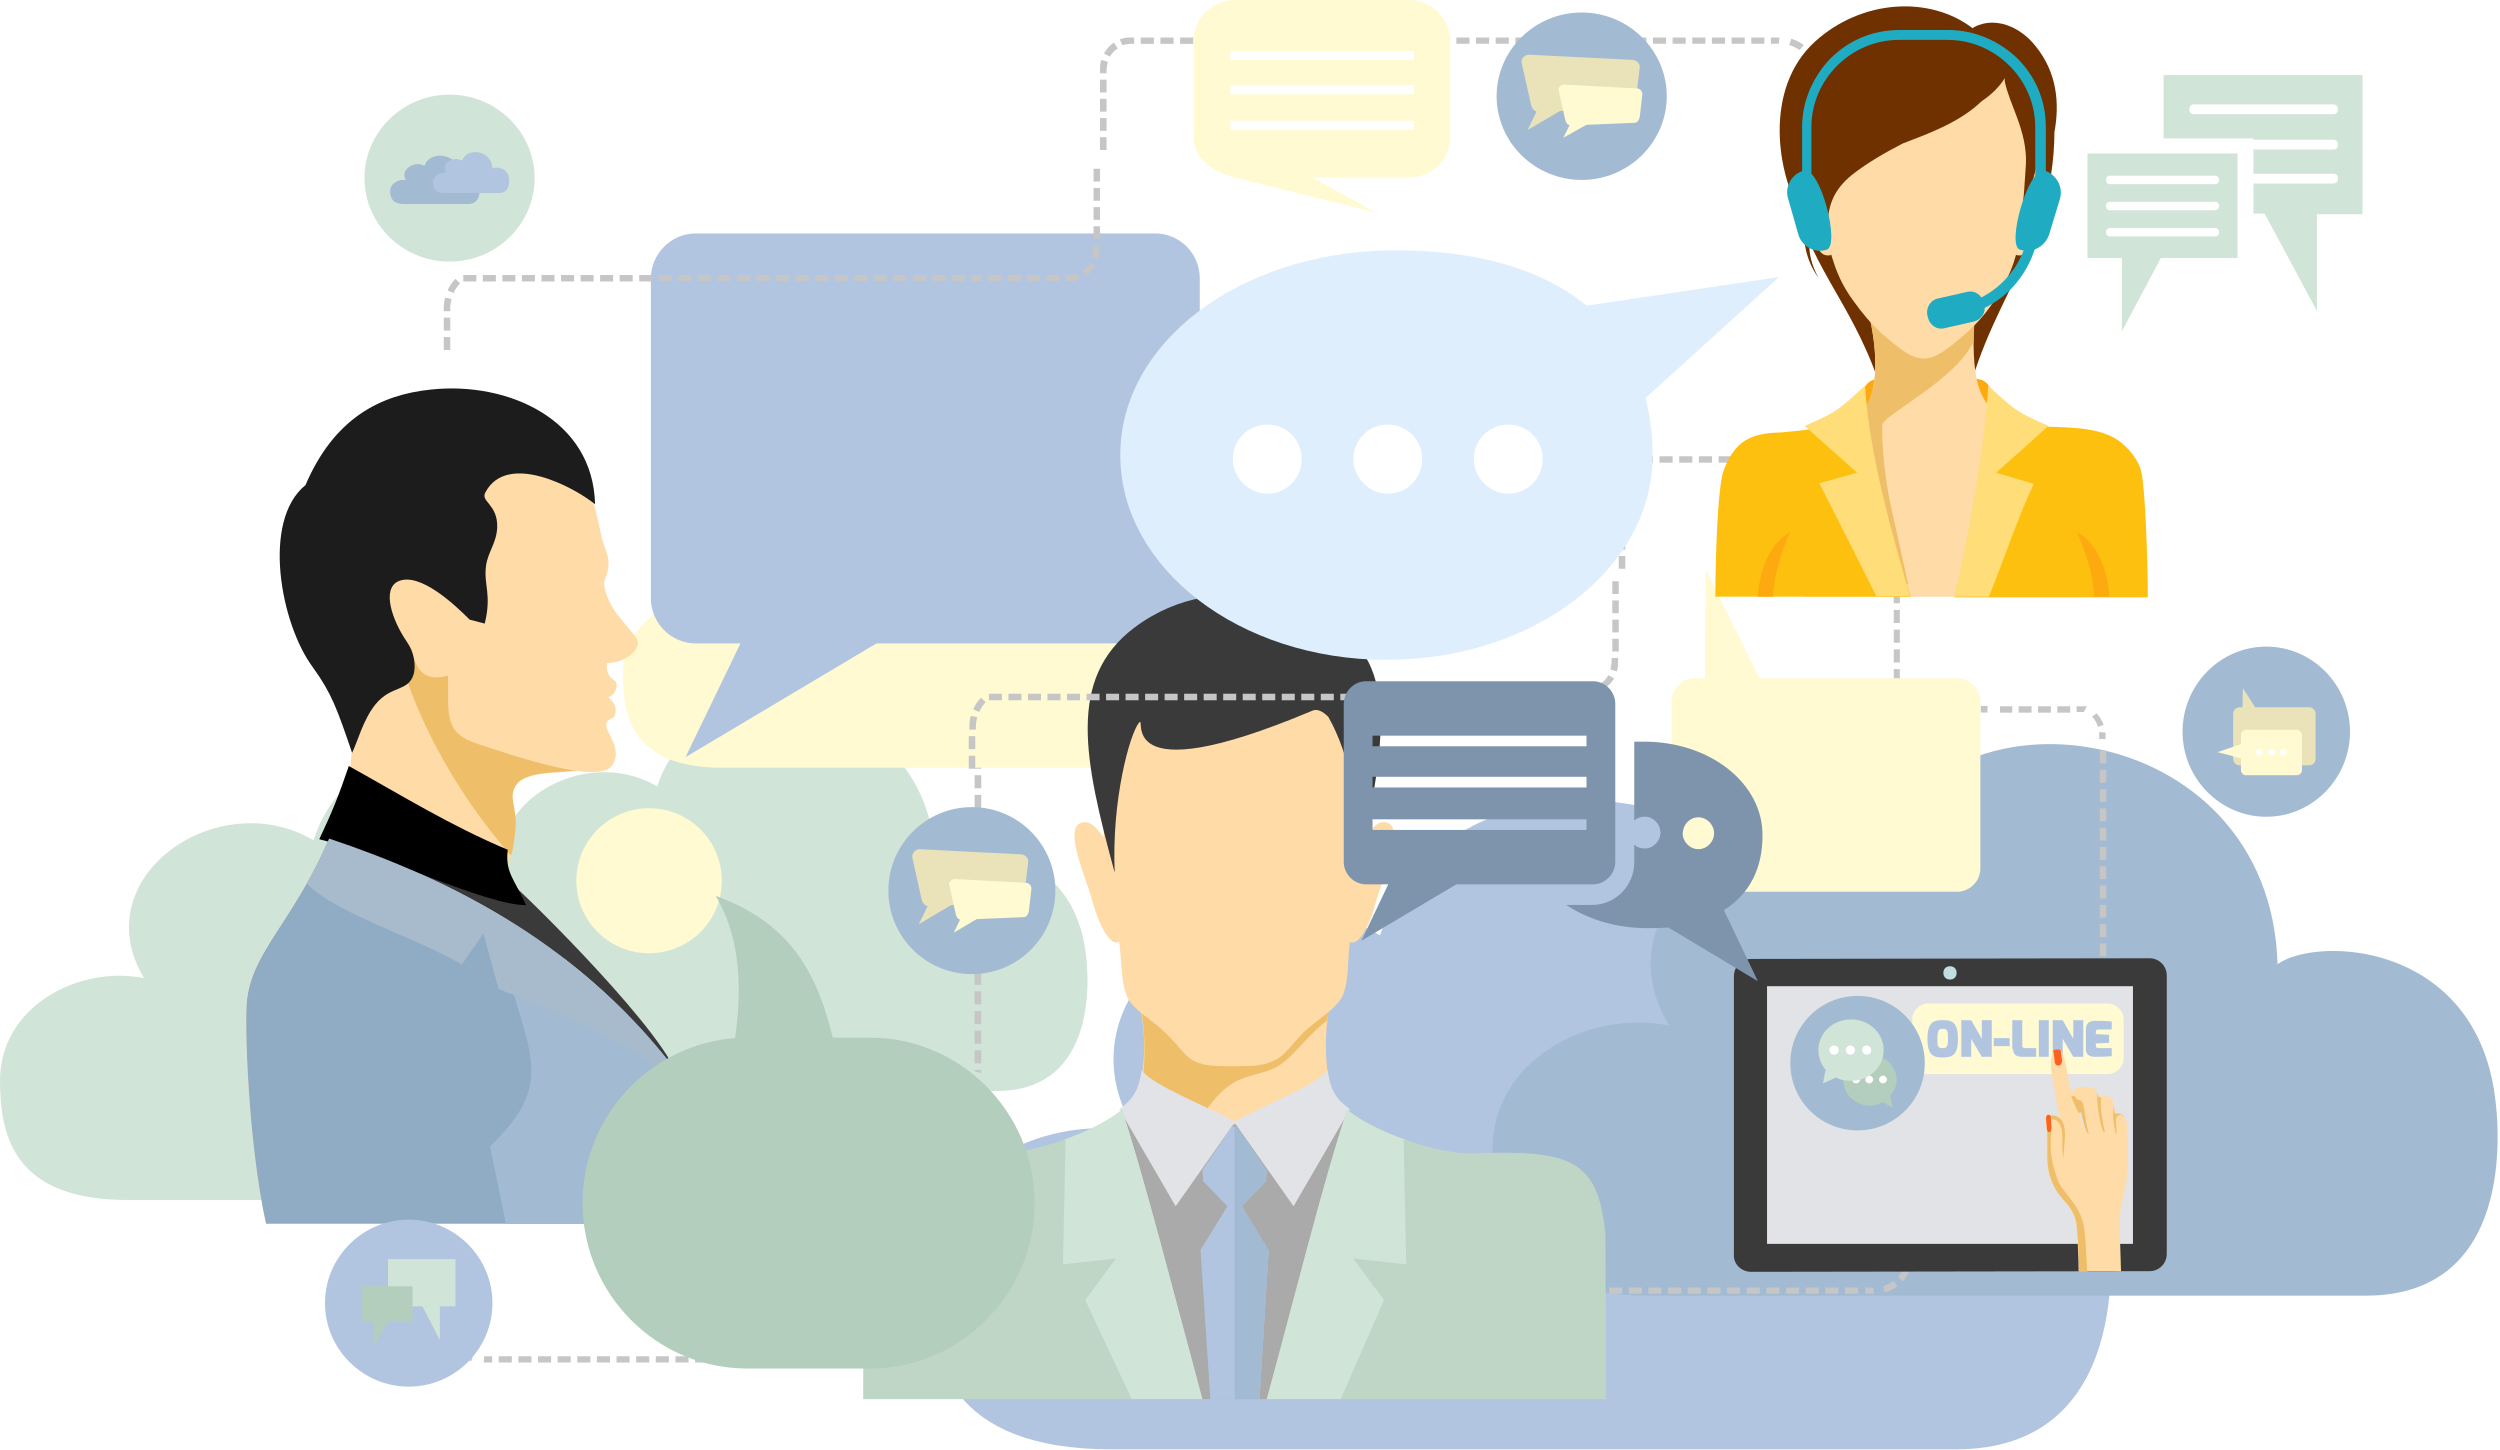 <?xml version="1.0" encoding="UTF-8"?>
<svg width="400px" height="232px" viewBox="0 0 400 232" version="1.1" xmlns="http://www.w3.org/2000/svg" xmlns:xlink="http://www.w3.org/1999/xlink">
    <!-- Generator: sketchtool 51 (57462) - http://www.bohemiancoding.com/sketch -->
    <title>40B78C55-B69D-4E1A-A36F-93161673C015</title>
    <desc>Created with sketchtool.</desc>
    <defs></defs>
    <g id="Page-1" stroke="none" stroke-width="1" fill="none" fill-rule="evenodd">
        <g id="HOME-VOZ-TOTAL-ALGAR-TELECOM_1024" transform="translate(-603, -675)">
            <rect fill="#FFFFFF" x="0" y="0" width="1024" height="4133"></rect>
            <g id="Primeiro-Conteudo" transform="translate(0, 651)">
                <g id="Ilustator-3" transform="translate(603, 24)">
                    <g id="Group" transform="translate(148, 119)">
                        <path d="M72.802,30.656 C83.638,-4.081 146.866,3.453 148.339,50.536 C155.809,45.305 184.425,46.456 189.054,73.973 C190.421,82.03 192.63,112.895 164.962,112.895 L29.878,112.895 C4.103,112.895 0.421,98.77 0.421,85.482 C0.421,68.637 18.411,59.116 33.666,62.045 C19.673,39.236 50.604,17.787 72.802,30.656 Z" id="Shape" fill="#B1C5E0"></path>
                        <path d="M152.232,18.415 C161.49,-11.091 215.25,-4.708 216.407,35.26 C222.824,30.761 247.127,31.807 251.019,55.244 C252.177,62.15 254.07,88.307 230.504,88.307 L115.831,88.307 C93.948,88.307 90.792,76.275 90.792,64.975 C90.792,50.641 106.047,42.48 119.092,45.095 C107.204,25.739 133.4,7.533 152.232,18.415 Z" id="Shape" fill="#A3BAD3"></path>
                    </g>
                    <path d="M50.176,134.441 C54.261,121.206 69.135,116.795 82.02,120.786 C78.353,123.307 75.42,126.878 73.849,131.29 C73.116,133.39 72.697,135.491 72.697,137.592 C63.165,139.902 55.204,147.675 55.204,158.494 C55.204,174.144 64.003,182.232 80.03,182.232 L129.262,182.232 C127.063,187.589 122.663,192 113.969,192 L20.426,192 C2.514,192 0,182.127 0,172.884 C0,161.12 12.465,154.397 23.045,156.498 C13.408,140.428 34.777,125.408 50.176,134.441 Z M105.17,125.828 C92.181,118.265 73.954,130.869 82.125,144.419 C73.116,142.633 62.536,148.305 62.536,158.284 C62.536,166.161 64.736,174.564 79.925,174.564 L159.431,174.564 C175.667,174.564 174.41,156.288 173.572,151.456 C170.848,135.071 153.983,134.441 149.584,137.487 C148.851,109.652 111.559,105.241 105.17,125.828 Z" id="Shape" fill="#D1E4D8"></path>
                    <path d="M103.121,176.952 L103.121,178 L101,178 L101,176.952 L103.121,176.952 Z M155.939,119 L155.939,119.838 L157,119.838 L157,119 L155.939,119 Z M155.939,120.886 L157,120.886 L157,122.982 L155.939,122.982 L155.939,120.886 Z M155.939,124.03 L157,124.03 L157,126.126 L155.939,126.126 L155.939,124.03 Z M155.939,127.174 L157,127.174 L157,129.27 L155.939,129.27 L155.939,127.174 Z M155.939,130.318 L157,130.318 L157,132.414 L155.939,132.414 L155.939,130.318 Z M155.939,133.462 L157,133.462 L157,135.558 L155.939,135.558 L155.939,133.462 Z M155.939,136.606 L157,136.606 L157,138.702 L155.939,138.702 L155.939,136.606 Z M155.939,139.75 L157,139.75 L157,141.845 L155.939,141.845 L155.939,139.75 Z M155.939,142.893 L157,142.893 L157,144.989 L155.939,144.989 L155.939,142.893 Z M155.939,146.037 L157,146.037 L157,148.133 L155.939,148.133 L155.939,146.037 Z M155.939,149.181 L157,149.181 L157,151.277 L155.939,151.277 L155.939,149.181 Z M155.939,152.325 L157,152.325 L157,154.421 L155.939,154.421 L155.939,152.325 Z M155.939,155.469 L157,155.469 L157,157.565 L155.939,157.565 L155.939,155.469 Z M155.939,158.613 L157,158.613 L157,160.709 L155.939,160.709 L155.939,158.613 Z M155.939,161.757 L157,161.757 L157,163.853 L155.939,163.853 L155.939,161.757 Z M155.939,164.901 L157,164.901 L157,166.996 L155.939,166.996 L155.939,164.901 Z M155.939,168.044 L157,168.044 L157,170.14 L155.939,170.14 L155.939,168.044 Z M155.939,171.188 L157,171.188 L157,171.712 L155.939,171.398 L155.939,171.188 Z M155.409,174.018 C155.091,174.647 154.773,175.066 154.242,175.59 L154.985,176.323 C155.515,175.799 155.939,175.171 156.364,174.437 L155.409,174.018 Z M153.606,176.114 C153.076,176.428 152.439,176.742 151.803,176.847 L152.015,177.895 C152.758,177.686 153.5,177.476 154.136,177.057 L153.606,176.114 Z M150.848,176.952 L150.848,178 L148.727,178 L148.727,176.952 L150.848,176.952 Z M147.667,176.952 L147.667,178 L145.545,178 L145.545,176.952 L147.667,176.952 Z M144.485,176.952 L144.485,178 L142.364,178 L142.364,176.952 L144.485,176.952 Z M141.303,176.952 L141.303,178 L139.182,178 L139.182,176.952 L141.303,176.952 Z M138.121,176.952 L138.121,178 L136,178 L136,176.952 L138.121,176.952 Z M134.939,176.952 L134.939,178 L132.818,178 L132.818,176.952 L134.939,176.952 Z M131.758,176.952 L131.758,178 L129.636,178 L129.636,176.952 L131.758,176.952 Z M128.576,176.952 L128.576,178 L126.455,178 L126.455,176.952 L128.576,176.952 Z M125.394,176.952 L125.394,178 L123.273,178 L123.273,176.952 L125.394,176.952 Z M122.212,176.952 L122.212,178 L120.091,178 L120.091,176.952 L122.212,176.952 Z M119.03,176.952 L119.03,178 L116.909,178 L116.909,176.952 L119.03,176.952 Z M115.848,176.952 L115.848,178 L113.727,178 L113.727,176.952 L115.848,176.952 Z M112.667,176.952 L112.667,178 L110.545,178 L110.545,176.952 L112.667,176.952 Z M109.485,176.952 L109.485,178 L107.364,178 L107.364,176.952 L109.485,176.952 Z M106.303,176.952 L106.303,178 L104.182,178 L104.182,176.952 L106.303,176.952 Z" id="Shape" fill="#C6C6C6"></path>
                    <path d="M304.952,193 L304.952,191 L306,191 L306,193 L304.952,193 Z M226,206 L228.097,206 L228.097,207 L226,207 L226,206 Z M229.145,206 L231.242,206 L231.242,207 L229.145,207 L229.145,206 Z M232.291,206 L234.388,206 L234.388,207 L232.291,207 L232.291,206 Z M235.436,206 L237.533,206 L237.533,207 L235.436,207 L235.436,206 Z M238.582,206 L240.679,206 L240.679,207 L238.582,207 L238.582,206 Z M241.727,206 L243.824,206 L243.824,207 L241.727,207 L241.727,206 Z M244.873,206 L246.97,206 L246.97,207 L244.873,207 L244.873,206 Z M248.018,206 L250.115,206 L250.115,207 L248.018,207 L248.018,206 Z M251.164,206 L253.261,206 L253.261,207 L251.164,207 L251.164,206 Z M254.309,206 L256.406,206 L256.406,207 L254.309,207 L254.309,206 Z M257.455,206 L259.552,206 L259.552,207 L257.455,207 L257.455,206 Z M260.6,206 L262.697,206 L262.697,207 L260.6,207 L260.6,206 Z M263.746,206 L265.843,206 L265.843,207 L263.746,207 L263.746,206 Z M266.891,206 L268.988,206 L268.988,207 L266.891,207 L266.891,206 Z M270.037,206 L272.134,206 L272.134,207 L270.037,207 L270.037,206 Z M273.182,206 L275.279,206 L275.279,207 L273.182,207 L273.182,206 Z M276.328,206 L278.425,206 L278.425,207 L276.328,207 L276.328,206 Z M279.473,206 L281.57,206 L281.57,207 L279.473,207 L279.473,206 Z M282.619,206 L284.716,206 L284.716,207 L282.619,207 L282.619,206 Z M285.764,206 L287.861,206 L287.861,207 L285.764,207 L285.764,206 Z M288.91,206 L291.007,206 L291.007,207 L288.91,207 L288.91,206 Z M292.055,206 L294.152,206 L294.152,207 L292.055,207 L292.055,206 Z M295.201,206 L297.298,206 L297.298,207 L295.201,207 L295.201,206 Z M298.346,206 L299.709,206 L299.814,207 L298.451,207 L298.451,206 L298.346,206 Z M301.282,205.8 L301.596,206.8 C302.225,206.6 303.064,206.2 303.588,205.8 L302.959,205 C302.435,205.3 301.911,205.6 301.282,205.8 Z M303.693,204.3 L304.427,205 C304.952,204.5 305.371,203.8 305.581,203.1 L304.637,202.8 C304.427,203.3 304.113,203.8 303.693,204.3 Z M304.847,201.9 L305.895,202.1 L305.895,200.9 L304.847,200.9 L304.847,202.1 L304.847,201.9 Z M304.952,199 L304.952,197 L306,197 L306,199 L304.952,199 Z M304.952,194 L306,194 L306,196 L304.952,196 L304.952,194 Z" id="Shape" fill="#C6C6C6"></path>
                    <path d="M289.952,20 L291,20 L291,22 L289.952,22 L289.952,20 Z M211,7 L211,6 L213.097,6 L213.097,7 L211,7 Z M214.145,7 L214.145,6 L216.242,6 L216.242,7 L214.145,7 Z M217.291,7 L217.291,6 L219.388,6 L219.388,7 L217.291,7 Z M220.436,7 L220.436,6 L222.533,6 L222.533,7 L220.436,7 Z M223.582,7 L223.582,6 L225.679,6 L225.679,7 L223.582,7 Z M226.727,7 L226.727,6 L228.824,6 L228.824,7 L226.727,7 Z M229.873,7 L229.873,6 L231.97,6 L231.97,7 L229.873,7 Z M233.018,7 L233.018,6 L235.115,6 L235.115,7 L233.018,7 Z M236.164,7 L236.164,6 L238.261,6 L238.261,7 L236.164,7 Z M239.309,7 L239.309,6 L241.406,6 L241.406,7 L239.309,7 Z M242.455,7 L242.455,6 L244.552,6 L244.552,7 L242.455,7 Z M245.6,7 L245.6,6 L247.697,6 L247.697,7 L245.6,7 Z M248.746,7 L248.746,6 L250.843,6 L250.843,7 L248.746,7 Z M251.891,7 L251.891,6 L253.988,6 L253.988,7 L251.891,7 Z M255.037,7 L255.037,6 L257.134,6 L257.134,7 L255.037,7 Z M258.182,7 L258.182,6 L260.279,6 L260.279,7 L258.182,7 Z M261.328,7 L261.328,6 L263.425,6 L263.425,7 L261.328,7 Z M264.473,7 L264.473,6 L266.57,6 L266.57,7 L264.473,7 Z M267.619,7 L267.619,6 L269.716,6 L269.716,7 L267.619,7 Z M270.764,7 L270.764,6 L272.861,6 L272.861,7 L270.764,7 Z M273.91,7 L273.91,6 L276.007,6 L276.007,7 L273.91,7 Z M277.055,7 L277.055,6 L279.152,6 L279.152,7 L277.055,7 Z M280.201,7 L280.201,6 L282.298,6 L282.298,7 L280.201,7 Z M283.346,7 L283.346,6 L284.709,6 L284.604,7 L283.346,7 Z M286.282,7.2 C286.911,7.4 287.435,7.7 287.959,8 L288.588,7.2 C288.064,6.8 287.33,6.4 286.596,6.2 L286.282,7.2 Z M288.693,8.7 C289.113,9.2 289.427,9.7 289.637,10.2 L290.581,9.9 C290.371,9.2 289.952,8.6 289.427,8 L288.693,8.7 Z M289.847,11.1 L289.847,11.2 L289.847,12.4 L290.895,12.4 L290.895,11.2 L289.847,11.1 Z M289.952,14 L291,14 L291,16 L289.952,16 L289.952,14 Z M289.952,17 L291,17 L291,19 L289.952,19 L289.952,17 Z" id="Shape" fill="#C6C6C6"></path>
                    <g id="Group" transform="translate(84, 69)" fill="#FFFAD2">
                        <path d="M54.874,9.304 C57.391,-2.509 77.21,-2.509 81.509,7.736 C94.826,2.091 106.151,14.426 99.964,26.238 C108.248,24.775 117.79,29.897 117.79,38.992 C117.79,46.205 115.693,54.881 101.852,53.836 L31.595,53.836 C17.649,53.836 15.657,46.205 15.657,38.992 C15.657,29.897 25.409,24.67 33.693,26.238 C26.143,14.008 42.92,2.404 54.874,9.304 Z" id="Shape"></path>
                        <ellipse id="Oval" cx="19.851" cy="71.921" rx="11.639" ry="11.603"></ellipse>
                        <path d="M6.953,102.55 C10.728,102.55 13.874,99.414 13.874,95.65 C13.874,91.887 10.728,88.751 6.953,88.751 C3.178,88.751 0.033,91.887 0.033,95.65 C0.033,99.414 3.178,102.55 6.953,102.55 Z" id="Shape"></path>
                    </g>
                    <g id="Group" transform="translate(104, 37)" fill="#B1C5E0">
                        <path d="M80.847,0.351 L7.257,0.351 C3.384,0.351 0.139,3.631 0.139,7.546 L0.139,58.751 C0.139,62.665 3.384,65.945 7.257,65.945 L80.847,65.945 C84.72,65.945 87.965,62.665 87.965,58.751 L87.965,7.546 C87.965,3.525 84.72,0.351 80.847,0.351 Z" id="Shape"></path>
                        <g transform="translate(7.885, 12.201)" id="Rectangle-path">
                            <rect style="mix-blend-mode: multiply;" x="0.209" y="0.212" width="72.02" height="2.116"></rect>
                            <rect style="mix-blend-mode: multiply;" x="0.209" y="8.252" width="72.02" height="2.116"></rect>
                            <rect style="mix-blend-mode: multiply;" x="0.209" y="16.504" width="72.02" height="2.116"></rect>
                            <rect style="mix-blend-mode: multiply;" x="0.209" y="24.65" width="72.02" height="2.116"></rect>
                            <rect style="mix-blend-mode: multiply;" x="0.209" y="32.797" width="72.02" height="2.116"></rect>
                            <rect style="mix-blend-mode: multiply;" x="0.209" y="41.26" width="72.02" height="2.116"></rect>
                        </g>
                        <polygon id="Shape" points="37.3 65.31 5.687 84.141 18.458 57.693"></polygon>
                    </g>
                    <g id="Group" transform="translate(277, 153)">
                        <path d="M3.182,50.494 L66.924,50.388 C68.515,50.388 69.682,49.109 69.682,47.618 L69.682,3.089 C69.682,1.491 68.409,0.32 66.924,0.32 L3.182,0.426 C1.591,0.426 0.424,1.704 0.424,3.196 L0.424,47.724 C0.318,49.216 1.591,50.494 3.182,50.494 Z" id="Shape" fill="#3A3A3A"></path>
                        <rect id="Rectangle-path" fill="#E2E3E6" x="5.727" y="4.794" width="58.545" height="41.226"></rect>
                        <path d="M35,1.598 C35.636,1.598 36.061,2.024 36.061,2.663 C36.061,3.302 35.636,3.728 35,3.728 C34.364,3.728 33.939,3.302 33.939,2.663 C33.939,2.024 34.364,1.598 35,1.598 Z" id="Shape" fill="#C2DEE1"></path>
                        <path d="M31.5,7.563 L60.242,7.563 C61.621,7.563 62.788,8.735 62.788,10.12 L62.788,16.299 C62.788,17.684 61.621,18.855 60.242,18.855 L31.5,18.855 C30.121,18.855 28.955,17.684 28.955,16.299 L28.955,10.12 C28.955,8.735 30.121,7.563 31.5,7.563 Z" id="Shape" fill="#FFFAD2"></path>
                        <path d="M31.394,13.209 C31.394,15.873 32.348,16.192 33.833,16.192 C35.318,16.192 36.273,15.873 36.273,13.209 C36.273,10.44 35.212,10.227 33.833,10.227 C32.455,10.227 31.394,10.44 31.394,13.209 Z M32.985,13.209 C32.985,11.825 33.197,11.612 33.833,11.612 C34.576,11.612 34.682,11.825 34.682,13.209 C34.682,14.488 34.47,14.701 33.833,14.701 C32.985,14.701 32.985,14.381 32.985,13.209 Z M36.803,16.086 L38.394,16.086 L38.394,13.209 L40.091,16.086 L41.682,16.086 L41.682,10.227 L40.091,10.227 L40.091,13.209 L38.394,10.227 L36.803,10.227 L36.803,16.086 Z M42,14.381 L44.545,14.381 L44.545,13.103 L42,13.103 L42,14.381 Z M45.076,14.807 C45.076,15.766 45.712,16.086 46.455,16.086 L48.788,16.086 L48.788,14.701 L47.091,14.701 C46.879,14.701 46.561,14.701 46.561,14.275 L46.561,10.227 L44.97,10.227 L44.97,14.807 L45.076,14.807 Z M49.212,16.086 L50.803,16.086 L50.803,10.227 L49.212,10.227 L49.212,16.086 Z M51.439,16.086 L53.03,16.086 L53.03,13.209 L54.727,16.086 L56.318,16.086 L56.318,10.227 L54.727,10.227 L54.727,13.209 L53.03,10.227 L51.439,10.227 L51.439,16.086 Z M56.742,14.807 C56.742,16.086 57.803,16.086 58.333,16.086 C58.333,16.086 60.03,16.086 60.879,15.979 L60.879,14.701 L58.864,14.701 C58.652,14.701 58.333,14.701 58.333,14.275 L58.333,13.955 L60.455,13.849 L60.455,12.57 L58.333,12.464 L58.333,12.144 C58.333,11.931 58.333,11.718 58.758,11.718 L60.879,11.718 L60.879,10.44 C59.924,10.333 58.227,10.333 58.227,10.333 C57.697,10.333 56.742,10.44 56.742,11.718 L56.742,14.807 Z" id="Shape" fill="#B1C5E0"></path>
                        <g transform="translate(49.848, 14.914)" id="Shape">
                            <path d="M2.227,8.629 L1.379,3.515 C1.061,0.746 1.803,-2.84217094e-14 2.333,-2.84217094e-14 C2.758,-2.84217094e-14 3.076,0.213 3.5,1.704 C3.818,2.77 3.924,4.368 4.242,5.433 C4.455,6.179 4.561,6.711 4.667,7.244 C4.879,6.498 5.091,5.966 6.152,5.966 C6.788,5.966 7.848,5.966 8.273,6.285 C8.591,6.498 8.697,6.924 8.909,7.67 C9.652,7.244 10.394,7.35 10.818,7.67 C11.455,8.096 11.348,9.588 11.561,10.333 C12.515,10.014 13.152,10.653 13.364,11.505 C13.682,12.677 13.47,14.807 13.576,16.192 C13.682,18.11 13.576,19.708 13.364,21.093 C12.833,24.075 12.409,25.247 12.303,27.271 C12.303,28.123 12.409,33.024 12.515,35.474 L5.727,35.474 C5.727,33.237 5.515,28.017 5.197,27.165 C4.348,24.182 2.121,23.969 0.955,19.708 C0.53,18.216 0.636,16.938 0.636,14.275 C0.636,13.103 0.53,11.931 0.424,10.866 C0.424,10.866 0.848,10.44 0.848,10.44 C2.015,10.333 2.545,10.866 2.652,11.292 C2.652,10.759 2.439,9.374 2.227,8.629 Z M4.879,7.99 C5.091,8.629 5.197,9.055 5.515,9.588 C5.939,10.333 6.364,12.357 7,13.209 C6.682,11.718 6.47,10.014 5.939,9.055 C5.727,8.629 5.409,8.203 4.879,7.99 Z" fill="#FFDBA7"></path>
                            <path d="M1.697,0.32 L1.909,1.917 C1.909,2.344 2.227,2.663 2.545,2.557 C2.864,2.557 3.076,2.237 3.076,1.811 L2.864,0.213 C2.864,2.84217094e-14 2.545,2.84217094e-14 2.333,2.84217094e-14 C2.015,-1.85530603e-15 1.697,2.84217094e-14 1.697,0.32 Z" fill="#FC611F"></path>
                            <path d="M13.045,10.759 C12.727,10.333 12.197,10.12 11.561,10.333 C11.455,10.014 11.455,9.481 11.348,8.948 C11.348,10.014 11.136,10.653 11.348,11.612 C11.348,11.825 11.667,13.529 11.667,13.529 C11.879,13.849 11.773,12.89 11.773,12.144 C11.667,11.505 11.667,10.972 11.773,10.866 C11.985,10.44 12.409,10.44 12.727,10.44 C12.727,10.653 12.833,10.759 13.045,10.759 Z M6.152,10.014 C6.045,10.12 5.833,10.227 5.727,10.12 C5.409,9.694 4.985,8.522 4.773,8.096 L4.561,7.457 C4.667,7.457 4.773,7.457 4.985,7.457 C5.197,7.457 5.303,7.883 5.515,7.99 C5.727,8.096 6.045,8.096 6.258,8.309 C6.576,8.842 6.682,10.12 6.894,11.292 C7,12.251 7.424,13.636 7.318,13.529 C7,13.422 6.576,12.038 6.47,11.398 C6.258,10.972 6.258,10.44 6.152,10.014 Z M9.227,7.563 C9.121,7.563 9.015,7.67 8.909,7.67 C8.803,7.35 8.803,7.137 8.697,6.924 C8.697,7.137 8.697,7.35 8.697,7.35 C8.697,8.416 8.909,10.333 9.227,11.718 C9.439,12.57 9.652,13.316 9.864,13.209 C9.97,13.103 9.758,12.57 9.652,11.931 C9.439,10.759 9.121,9.161 9.333,7.777 C9.227,7.67 9.227,7.67 9.227,7.563 Z M0.742,10.653 C0.742,10.759 0.636,10.759 0.636,10.759 C0.636,11.718 0.742,13.103 0.742,14.381 C0.742,17.044 0.636,18.323 1.061,19.921 C2.227,24.182 4.455,24.182 5.303,27.378 C5.515,28.23 5.833,33.343 5.833,35.58 L7.106,35.58 C7,33.45 6.788,28.656 6.47,27.804 C5.515,24.182 2.97,22.903 2.227,20.453 C1.803,19.068 1.167,17.258 1.273,14.701 C1.379,12.251 1.061,11.185 1.061,11.079 C4.03,11.079 2.758,15.233 3.288,17.471 C3.288,15.233 4.667,10.333 1.061,10.546 C0.848,10.546 0.848,10.653 0.742,10.653 Z" fill="#EEBE69"></path>
                            <path d="M0.53,11.185 L0.636,12.464 C0.636,12.996 0.848,13.316 1.061,13.209 C1.379,13.103 1.379,12.677 1.379,12.251 L1.273,10.759 C1.273,10.653 1.061,10.44 0.848,10.44 C0.53,10.546 0.53,10.759 0.53,11.185 Z" fill="#FC611F"></path>
                        </g>
                    </g>
                    <path d="M335.97,150.943 L337,150.943 L337,153 L335.97,153 L335.97,150.943 Z M320,114.028 L321.958,114.028 L321.958,113 L320,113 L320,114.028 Z M322.988,114.028 L322.988,113 L325.048,113 L325.048,114.028 L322.988,114.028 Z M326.079,114.028 L326.079,113 L328.139,113 L328.139,114.028 L326.079,114.028 Z M329.17,114.028 L329.17,113 L331.23,113 L331.23,114.028 L329.17,114.028 Z M332.261,114.028 L332.261,113 L333.909,113 L333.394,113.925 L332.261,113.925 L332.261,114.028 Z M334.733,114.645 C334.836,114.851 335.042,114.954 335.145,115.159 C335.352,115.468 335.558,115.879 335.661,116.29 L336.588,115.982 C336.279,115.262 335.97,114.645 335.455,114.131 L334.733,114.645 Z M335.867,117.113 L335.867,117.216 L335.867,118.244 L336.897,118.244 L336.897,117.216 L335.867,117.113 Z M335.97,120.095 L337,120.095 L337,122.152 L335.97,122.152 L335.97,120.095 Z M335.97,123.18 L337,123.18 L337,125.237 L335.97,125.237 L335.97,123.18 Z M335.97,126.265 L337,126.265 L337,128.321 L335.97,128.321 L335.97,126.265 Z M335.97,129.35 L337,129.35 L337,131.406 L335.97,131.406 L335.97,129.35 Z M335.97,132.434 L337,132.434 L337,134.491 L335.97,134.491 L335.97,132.434 Z M335.97,135.519 L337,135.519 L337,137.576 L335.97,137.576 L335.97,135.519 Z M335.97,138.604 L337,138.604 L337,140.661 L335.97,140.661 L335.97,138.604 Z M335.97,141.689 L337,141.689 L337,143.746 L335.97,143.746 L335.97,141.689 Z M335.97,144.774 L337,144.774 L337,146.83 L335.97,146.83 L335.97,144.774 Z M335.97,147.859 L337,147.859 L337,149.915 L335.97,149.915 L335.97,147.859 Z" id="Shape" fill="#C6C6C6"></path>
                    <path d="M303.974,68.105 L303,68.105 L303,66 L303.974,66 L303.974,68.105 Z M318,112.947 L316.929,112.947 L316.929,114 L318,114 L318,112.947 Z M315.955,112.947 L315.955,114 L314.006,114 L314.006,112.947 L315.955,112.947 Z M313.032,112.947 L313.032,114 L311.084,114 L311.084,112.947 L313.032,112.947 Z M310.11,112.947 L310.11,114 L308.162,114 L308.162,112.947 L310.11,112.947 Z M307.188,112.947 C306.604,112.842 306.117,112.632 305.63,112.316 L305.045,113.158 C305.63,113.579 306.312,113.895 307.091,114 L307.188,112.947 Z M305.045,111.684 C304.656,111.158 304.364,110.632 304.169,110.105 L303.195,110.421 C303.39,111.158 303.779,111.895 304.266,112.421 L305.045,111.684 Z M303.974,109.053 L303.974,108.947 L303.974,107.053 L303,107.053 L303,108.632 L303.974,109.053 Z M303.974,106 L303,106 L303,103.895 L303.974,103.895 L303.974,106 Z M303.974,102.842 L303,102.842 L303,100.737 L303.974,100.737 L303.974,102.842 Z M303.974,99.684 L303,99.684 L303,97.579 L303.974,97.579 L303.974,99.684 Z M303.974,96.526 L303,96.526 L303,94.421 L303.974,94.421 L303.974,96.526 Z M303.974,93.368 L303,93.368 L303,91.263 L303.974,91.263 L303.974,93.368 Z M303.974,90.211 L303,90.211 L303,88.105 L303.974,88.105 L303.974,90.211 Z M303.974,87.053 L303,87.053 L303,84.947 L303.974,84.947 L303.974,87.053 Z M303.974,83.895 L303,83.895 L303,81.789 L303.974,81.789 L303.974,83.895 Z M303.974,80.737 L303,80.737 L303,78.632 L303.974,78.632 L303.974,80.737 Z M303.974,77.579 L303,77.579 L303,75.474 L303.974,75.474 L303.974,77.579 Z M303.974,74.421 L303,74.421 L303,72.316 L303.974,72.316 L303.974,74.421 Z M303.974,71.263 L303,71.263 L303,69.158 L303.974,69.158 L303.974,71.263 Z" id="Shape" fill="#C6C6C6"></path>
                    <path d="M72.047,204 L71,204 L71,202 L72.047,202 L72.047,204 Z M151,217 L151,218 L148.906,218 L148.906,217 L151,217 Z M147.859,217 L147.859,218 L145.764,218 L145.764,217 L147.859,217 Z M144.717,217 L144.717,218 L142.623,218 L142.623,217 L144.717,217 Z M141.576,217 L141.576,218 L139.482,218 L139.482,217 L141.576,217 Z M138.435,217 L138.435,218 L136.34,218 L136.34,217 L138.435,217 Z M135.293,217 L135.293,218 L133.199,218 L133.199,217 L135.293,217 Z M132.152,217 L132.152,218 L130.058,218 L130.058,217 L132.152,217 Z M129.01,217 L129.01,218 L126.916,218 L126.916,217 L129.01,217 Z M125.869,217 L125.869,218 L123.775,218 L123.775,217 L125.869,217 Z M122.728,217 L122.728,218 L120.634,218 L120.634,217 L122.728,217 Z M119.586,217 L119.586,218 L117.492,218 L117.492,217 L119.586,217 Z M116.445,217 L116.445,218 L114.351,218 L114.351,217 L116.445,217 Z M113.304,217 L113.304,218 L111.209,218 L111.209,217 L113.304,217 Z M110.162,217 L110.162,218 L108.068,218 L108.068,217 L110.162,217 Z M107.021,217 L107.021,218 L104.927,218 L104.927,217 L107.021,217 Z M103.88,217 L103.88,218 L101.785,218 L101.785,217 L103.88,217 Z M100.738,217 L100.738,218 L98.644,218 L98.644,217 L100.738,217 Z M97.597,217 L97.597,218 L95.503,218 L95.503,217 L97.597,217 Z M94.455,217 L94.455,218 L92.361,218 L92.361,217 L94.455,217 Z M91.314,217 L91.314,218 L89.22,218 L89.22,217 L91.314,217 Z M88.173,217 L88.173,218 L86.079,218 L86.079,217 L88.173,217 Z M85.031,217 L85.031,218 L82.937,218 L82.937,217 L85.031,217 Z M81.89,217 L81.89,218 L79.796,218 L79.796,217 L81.89,217 Z M78.749,217 L78.749,218 L77.387,218 L77.492,217 L78.749,217 Z M75.712,216.8 C75.084,216.6 74.56,216.3 74.037,216 L73.408,216.8 C73.932,217.2 74.665,217.6 75.398,217.8 L75.712,216.8 Z M73.408,215.3 C72.99,214.8 72.675,214.3 72.466,213.8 L71.524,214.1 C71.733,214.8 72.152,215.4 72.675,216 L73.408,215.3 Z M72.152,212.9 L72.152,212.8 L72.152,211 L71.105,211 L71.105,212.2 L72.152,212.9 Z M72.047,210 L71,210 L71,208 L72.047,208 L72.047,210 Z M72.047,207 L71,207 L71,205 L72.047,205 L72.047,207 Z" id="Shape" fill="#C6C6C6"></path>
                    <g id="Group" transform="translate(138, 95)">
                        <path d="M75.259,80.141 C77.146,85.108 89.409,92.189 95.174,91.977 C110.897,91.237 114.88,90.92 115.509,105.293 C115.509,105.927 115.613,107.724 115.613,110.154 C108.067,118.186 99.157,122.731 88.78,126.958 L30.816,126.958 C21.383,123.048 12.473,119.243 5.346,112.162 C5.346,109.098 5.346,106.773 5.346,106.139 C5.975,91.026 9.224,90.92 25.261,91.555 C30.187,91.766 42.556,83.84 43.918,80.141 C45.281,76.336 45.386,70.418 44.443,66.508 L59.536,66.825 L74.63,66.508 C73.896,70.418 73.896,76.336 75.259,80.141 Z" id="Shape" fill="#FFDBA7"></path>
                        <polygon id="Shape" fill="#AAAAAA" points="41.508 82.889 59.641 84.897 77.879 82.783 76.202 128.86 43.394 128.86"></polygon>
                        <g transform="translate(33.542, 36.494)" fill="#FFDBA7" id="Shape">
                            <path d="M8.49,17.966 L9.329,7.503 C7.756,6.024 6.708,4.967 5.87,3.699 C3.669,0.211 2.306,-0.528 0.943,0.423 C0.419,0.845 0.21,2.114 0.524,3.805 C1.048,6.658 2.83,10.885 3.459,13.422 C3.983,15.324 6.499,22.193 8.49,17.966 Z"></path>
                            <path d="M43.394,17.966 L42.556,7.503 C44.128,6.024 45.176,4.967 46.015,3.699 C48.216,0.211 49.579,-0.528 50.941,0.423 C51.465,0.845 51.675,2.114 51.36,3.805 C50.836,6.658 49.055,10.885 48.426,13.422 C48.006,15.324 45.386,22.193 43.394,17.966 Z"></path>
                        </g>
                        <path d="M43.814,81.62 C45.176,81.937 46.329,90.709 51.465,89.124 C54.086,83.628 56.706,79.084 60.689,77.605 C63.414,76.548 65.301,76.653 67.502,74.857 C69.284,73.483 71.59,70.312 74.315,68.305 C74.42,67.459 74.525,67.248 74.735,66.508 L59.641,66.825 L44.547,66.508 C44.967,68.199 45.91,76.125 43.814,81.62 Z" id="Shape" fill="#EEBE69"></path>
                        <path d="M59.851,75.597 C59.746,75.597 59.641,75.597 59.641,75.597 C56.497,75.597 54.924,75.597 53.247,74.857 C51.57,74.117 50.836,72.532 48.53,70.312 C46.644,68.41 43.185,66.508 42.346,64.5 C41.193,61.752 41.612,58.688 40.879,54.355 C40.355,50.867 38.678,47.802 38.468,44.42 C38.258,40.722 38.887,36.917 38.782,32.69 C38.678,28.568 38.573,25.186 39.097,22.227 C39.621,19.268 40.774,16.838 43.08,14.724 C43.08,14.724 43.08,14.724 43.08,14.724 C44.338,13.561 45.91,12.61 47.482,11.765 C47.482,11.765 47.482,11.765 47.482,11.765 C47.587,11.765 47.692,11.659 47.797,11.659 C47.902,11.659 47.902,11.553 48.006,11.553 C48.111,11.553 48.216,11.448 48.216,11.448 C48.321,11.448 48.426,11.342 48.426,11.342 C48.53,11.342 48.635,11.236 48.74,11.236 C48.845,11.236 48.845,11.131 48.95,11.131 C49.055,11.131 49.159,11.025 49.264,11.025 C49.264,11.025 49.369,11.025 49.474,10.919 C49.683,10.814 49.788,10.814 49.998,10.708 C49.998,10.708 49.998,10.708 49.998,10.708 C54.295,9.123 59.117,8.7 63.729,9.44 C68.341,10.074 72.638,11.976 75.888,14.83 C78.194,16.943 79.347,19.374 79.871,22.227 C80.395,25.081 80.29,28.463 80.185,32.584 C80.08,36.811 80.709,40.51 80.5,44.209 C80.29,47.697 78.718,50.761 78.194,54.143 C77.46,58.476 77.984,61.541 76.831,64.289 C75.993,66.297 72.534,68.305 70.647,70.101 C68.446,72.32 67.607,73.906 65.93,74.645 C64.253,75.491 62.786,75.597 59.851,75.597 Z" id="Shape" fill="#FFDBA7"></path>
                        <g transform="translate(40.879, 76.091)" fill="#E2E3E6" id="Shape">
                            <path d="M33.542,0.14 C33.961,3.31 34.904,4.79 37.105,6.375 L28.091,21.91 L18.553,8.383 C23.165,5.847 31.655,2.571 33.542,0.14 Z"></path>
                            <path d="M3.773,0.14 C3.354,3.31 2.411,4.79 0.21,6.375 L9.224,21.91 L18.762,8.383 C14.046,5.847 5.555,2.571 3.773,0.14 Z"></path>
                        </g>
                        <path d="M77.565,82.572 C81.653,86.059 92.239,89.758 97.69,89.547 C113.412,88.912 117.71,90.603 118.863,102.44 C118.863,102.968 118.968,121.885 118.968,128.86 L64.882,128.86 C68.76,114.065 74.001,93.034 77.565,82.572 Z" id="Shape" fill="#BFD6C6"></path>
                        <path d="M41.508,82.572 C37.42,86.059 26.938,89.758 21.383,89.547 C5.66,88.912 1.363,90.603 0.21,102.44 C0.21,102.862 0.105,121.885 0.105,128.86 L54.295,128.86 C50.312,113.853 44.967,92.823 41.508,82.572 Z" id="Shape" fill="#BFD6C6"></path>
                        <polygon id="Shape" fill="#B1C5E0" points="59.956 85.319 64.672 92.294 64.567 93.985 60.689 98.001 64.987 105.082 63.519 128.86 55.658 128.86 54.086 104.976 58.383 98.001 54.505 93.985 54.4 92.189 59.117 85.214"></polygon>
                        <polygon id="Shape" fill="#A3BAD3" points="59.956 85.319 64.672 92.294 64.567 93.985 60.689 98.001 64.987 105.082 63.519 128.86 59.536 128.86 59.536 85.214"></polygon>
                        <path d="M77.565,82.572 C79.556,84.262 83.12,86.059 86.789,87.327 L86.579,87.433 L86.998,107.301 L78.508,106.35 L83.435,113.008 L76.517,128.86 L64.672,128.86 C68.76,113.959 74.001,92.928 77.565,82.572 Z" id="Shape" fill="#D1E4D8"></path>
                        <path d="M41.508,82.572 C39.516,84.262 35.952,86.059 32.284,87.327 L32.493,87.433 L32.074,107.301 L40.564,106.35 L35.638,113.008 L43.08,128.86 L54.4,128.86 C50.312,113.853 44.967,92.928 41.508,82.572 Z" id="Shape" fill="#D1E4D8"></path>
                        <path d="M44.233,20.642 C42.765,22.439 39.831,33.007 40.355,44.632 C35.428,26.56 32.703,13.561 43.499,5.424 C57.65,-5.25 75.154,3.205 75.993,5.741 C86.369,11.553 82.806,27.723 79.661,42.095 C79.556,34.909 78.089,25.926 74.525,19.691 C73.687,18.846 72.743,18.317 71.905,18.74 C39.516,32.373 45.596,19.057 44.233,20.642 Z" id="Shape" fill="#3A3A3A"></path>
                    </g>
                    <g id="Group" transform="translate(267, 91)" fill="#FFFAD2">
                        <path d="M46.14,17.51 L4.179,17.51 C2.161,17.51 0.461,19.208 0.461,21.224 L0.461,47.967 C0.461,49.984 2.161,51.682 4.179,51.682 L46.14,51.682 C48.158,51.682 49.858,49.984 49.858,47.967 L49.858,21.224 C49.858,19.208 48.158,17.51 46.14,17.51 Z" id="Shape"></path>
                        <polygon id="Shape" points="17.776 24.196 5.879 0 5.772 22.922"></polygon>
                        <g transform="translate(3.754, 22.286)" id="Rectangle-path">
                            <rect style="mix-blend-mode: multiply;" x="0.425" y="0.318" width="42.067" height="1.167"></rect>
                            <rect style="mix-blend-mode: multiply;" x="0.425" y="4.776" width="42.067" height="1.167"></rect>
                            <rect style="mix-blend-mode: multiply;" x="0.425" y="9.445" width="42.067" height="1.167"></rect>
                            <rect style="mix-blend-mode: multiply;" x="0.425" y="13.902" width="42.067" height="1.167"></rect>
                            <rect style="mix-blend-mode: multiply;" x="0.425" y="18.465" width="42.067" height="1.167"></rect>
                            <rect style="mix-blend-mode: multiply;" x="0.425" y="23.241" width="42.067" height="1.167"></rect>
                        </g>
                    </g>
                    <path d="M155,120.913 L156.041,120.913 L156.041,123 L155,123 L155,120.913 Z M241,111 L239.438,111 L239.438,112.043 L241,112.043 L241,111 Z M238.397,111 L238.397,112.043 L236.315,112.043 L236.315,111 L238.397,111 Z M235.274,111 L235.274,112.043 L233.191,112.043 L233.191,111 L235.274,111 Z M232.15,111 L232.15,112.043 L230.068,112.043 L230.068,111 L232.15,111 Z M229.027,111 L229.027,112.043 L226.944,112.043 L226.944,111 L229.027,111 Z M225.903,111 L225.903,112.043 L223.821,112.043 L223.821,111 L225.903,111 Z M222.78,111 L222.78,112.043 L220.697,112.043 L220.697,111 L222.78,111 Z M219.656,111 L219.656,112.043 L217.574,112.043 L217.574,111 L219.656,111 Z M216.533,111 L216.533,112.043 L214.45,112.043 L214.45,111 L216.533,111 Z M213.409,111 L213.409,112.043 L211.327,112.043 L211.327,111 L213.409,111 Z M210.286,111 L210.286,112.043 L208.203,112.043 L208.203,111 L210.286,111 Z M207.162,111 L207.162,112.043 L205.08,112.043 L205.08,111 L207.162,111 Z M204.039,111 L204.039,112.043 L201.956,112.043 L201.956,111 L204.039,111 Z M200.915,111 L200.915,112.043 L198.833,112.043 L198.833,111 L200.915,111 Z M197.792,111 L197.792,112.043 L195.709,112.043 L195.709,111 L197.792,111 Z M194.668,111 L194.668,112.043 L192.586,112.043 L192.586,111 L194.668,111 Z M191.545,111 L191.545,112.043 L189.462,112.043 L189.462,111 L191.545,111 Z M188.421,111 L188.421,112.043 L186.339,112.043 L186.339,111 L188.421,111 Z M185.298,111 L185.298,112.043 L183.215,112.043 L183.215,111 L185.298,111 Z M182.174,111 L182.174,112.043 L180.092,112.043 L180.092,111 L182.174,111 Z M179.051,111 L179.051,112.043 L176.969,112.043 L176.969,111 L179.051,111 Z M175.927,111 L175.927,112.043 L173.845,112.043 L173.845,111 L175.927,111 Z M172.804,111 L172.804,112.043 L170.722,112.043 L170.722,111 L172.804,111 Z M169.68,111 L169.68,112.043 L167.598,112.043 L167.598,111 L169.68,111 Z M166.557,111 L166.557,112.043 L164.475,112.043 L164.475,111 L166.557,111 Z M163.433,111 L163.433,112.043 L161.351,112.043 L161.351,111 L163.433,111 Z M160.31,111 L160.31,112.043 L158.228,112.043 L158.228,111 L160.31,111 Z M156.978,111.626 C156.458,112.148 155.937,112.878 155.729,113.504 L156.666,113.922 C156.874,113.4 157.291,112.774 157.707,112.357 L156.978,111.626 Z M155.312,114.548 C155.208,115.07 155.104,115.591 155.104,116.113 L155.104,116.739 L156.145,116.739 L156.145,116.113 C156.145,115.696 156.249,115.174 156.354,114.757 L155.312,114.548 Z M155,117.783 L156.041,117.783 L156.041,119.87 L155,119.87 L155,117.783 Z" id="Shape" fill="#C6C6C6"></path>
                    <path d="M71,53.931 L72.042,53.931 L72.042,56 L71,56 L71,53.931 Z M157,44 L155.436,44 L155.436,45.034 L157,45.034 L157,44 Z M154.394,44 L154.394,45.034 L152.309,45.034 L152.309,44 L154.394,44 Z M151.267,44 L151.267,45.034 L149.182,45.034 L149.182,44 L151.267,44 Z M148.139,44 L148.139,45.034 L146.055,45.034 L146.055,44 L148.139,44 Z M145.012,44 L145.012,45.034 L142.927,45.034 L142.927,44 L145.012,44 Z M141.885,44 L141.885,45.034 L139.8,45.034 L139.8,44 L141.885,44 Z M138.758,44 L138.758,45.034 L136.673,45.034 L136.673,44 L138.758,44 Z M135.63,44 L135.63,45.034 L133.545,45.034 L133.545,44 L135.63,44 Z M132.503,44 L132.503,45.034 L130.418,45.034 L130.418,44 L132.503,44 Z M129.376,44 L129.376,45.034 L127.291,45.034 L127.291,44 L129.376,44 Z M126.248,44 L126.248,45.034 L124.164,45.034 L124.164,44 L126.248,44 Z M123.121,44 L123.121,45.034 L121.036,45.034 L121.036,44 L123.121,44 Z M119.994,44 L119.994,45.034 L117.909,45.034 L117.909,44 L119.994,44 Z M116.867,44 L116.867,45.034 L114.782,45.034 L114.782,44 L116.867,44 Z M113.739,44 L113.739,45.034 L111.655,45.034 L111.655,44 L113.739,44 Z M110.612,44 L110.612,45.034 L108.527,45.034 L108.527,44 L110.612,44 Z M107.485,44 L107.485,45.034 L105.4,45.034 L105.4,44 L107.485,44 Z M104.358,44 L104.358,45.034 L102.273,45.034 L102.273,44 L104.358,44 Z M101.23,44 L101.23,45.034 L99.145,45.034 L99.145,44 L101.23,44 Z M98.103,44 L98.103,45.034 L96.018,45.034 L96.018,44 L98.103,44 Z M94.976,44 L94.976,45.034 L92.891,45.034 L92.891,44 L94.976,44 Z M91.848,44 L91.848,45.034 L89.764,45.034 L89.764,44 L91.848,44 Z M88.721,44 L88.721,45.034 L86.636,45.034 L86.636,44 L88.721,44 Z M85.594,44 L85.594,45.034 L83.509,45.034 L83.509,44 L85.594,44 Z M82.467,44 L82.467,45.034 L80.382,45.034 L80.382,44 L82.467,44 Z M79.339,44 L79.339,45.034 L77.255,45.034 L77.255,44 L79.339,44 Z M76.212,44 L76.212,45.034 L74.127,45.034 L74.127,44 L76.212,44 Z M72.876,44.621 C72.355,45.138 71.834,45.862 71.625,46.483 L72.564,46.897 C72.772,46.379 73.189,45.759 73.606,45.345 L72.876,44.621 Z M71.208,47.621 C71.104,48.138 71,48.655 71,49.172 L71,49.793 L72.042,49.793 L72.042,49.172 C72.042,48.759 72.147,48.241 72.251,47.828 L71.208,47.621 Z M71,50.828 L72.042,50.828 L72.042,52.897 L71,52.897 L71,50.828 Z" id="Shape" fill="#C6C6C6"></path>
                    <path d="M259,95.045 L257.967,95.045 L257.967,93 L259,93 L259,95.045 Z M240,111 L240.103,111 L240.103,109.977 L240,109.977 L240,111 Z M241.136,111 L241.136,109.977 L243.201,109.977 L243.201,111 L241.136,111 Z M244.234,111 L244.234,109.977 L246.299,109.977 L246.299,111 L244.234,111 Z M247.332,111 L247.332,109.977 L249.397,109.977 L249.397,111 L247.332,111 Z M250.429,111 L250.429,109.977 L252.495,109.977 L252.495,111 L250.429,111 Z M253.527,111 L253.527,109.977 L254.147,109.977 C254.56,109.977 254.973,109.875 255.386,109.773 L255.799,110.693 C255.283,110.898 254.766,111 254.25,111 L253.527,111 Z M256.728,110.182 C257.348,109.773 257.864,109.159 258.277,108.545 L257.348,108.034 C257.038,108.545 256.625,109.057 256.109,109.364 L256.728,110.182 Z M258.69,107.42 C258.897,106.909 258.897,106.295 258.897,105.784 L258.897,105.273 L257.864,105.273 L257.864,105.784 C257.864,106.193 257.761,106.705 257.658,107.114 L258.69,107.42 Z M259,104.25 L257.967,104.25 L257.967,102.205 L259,102.205 L259,104.25 Z M259,101.182 L257.967,101.182 L257.967,99.136 L259,99.136 L259,101.182 Z M259,98.114 L257.967,98.114 L257.967,96.068 L259,96.068 L259,98.114 Z" id="Shape" fill="#C6C6C6"></path>
                    <path d="M176,29.045 L174.967,29.045 L174.967,27 L176,27 L176,29.045 Z M157,45 L157.103,45 L157.103,43.977 L157,43.977 L157,45 Z M158.136,45 L158.136,43.977 L160.201,43.977 L160.201,45 L158.136,45 Z M161.234,45 L161.234,43.977 L163.299,43.977 L163.299,45 L161.234,45 Z M164.332,45 L164.332,43.977 L166.397,43.977 L166.397,45 L164.332,45 Z M167.429,45 L167.429,43.977 L169.495,43.977 L169.495,45 L167.429,45 Z M170.527,45 L170.527,43.977 L171.147,43.977 C171.56,43.977 171.973,43.875 172.386,43.773 L172.799,44.693 C172.283,44.898 171.766,45 171.25,45 L170.527,45 Z M173.728,44.182 C174.348,43.773 174.864,43.159 175.277,42.545 L174.348,42.034 C174.038,42.545 173.625,43.057 173.109,43.364 L173.728,44.182 Z M175.69,41.42 C175.897,40.909 175.897,40.295 175.897,39.784 L175.897,39.273 L174.864,39.273 L174.864,39.784 C174.864,40.193 174.761,40.705 174.658,41.114 L175.69,41.42 Z M176,38.25 L174.967,38.25 L174.967,36.205 L176,36.205 L176,38.25 Z M176,35.182 L174.967,35.182 L174.967,33.136 L176,33.136 L176,35.182 Z M176,32.114 L174.967,32.114 L174.967,30.068 L176,30.068 L176,32.114 Z" id="Shape" fill="#C6C6C6"></path>
                    <path d="M259,88.955 L260.051,88.955 L260.051,91 L259,91 L259,88.955 Z M294,73 L293.895,73 L293.895,74.023 L294,74.023 L294,73 Z M292.844,73 L292.844,74.023 L290.742,74.023 L290.742,73 L292.844,73 Z M289.691,73 L289.691,74.023 L287.589,74.023 L287.589,73 L289.691,73 Z M286.538,73 L286.538,74.023 L284.435,74.023 L284.435,73 L286.538,73 Z M283.384,73 L283.384,74.023 L281.282,74.023 L281.282,73 L283.384,73 Z M280.231,73 L280.231,74.023 L278.129,74.023 L278.129,73 L280.231,73 Z M277.078,73 L277.078,74.023 L274.976,74.023 L274.976,73 L277.078,73 Z M273.925,73 L273.925,74.023 L271.823,74.023 L271.823,73 L273.925,73 Z M270.772,73 L270.772,74.023 L268.67,74.023 L268.67,73 L270.772,73 Z M267.619,73 L267.619,74.023 L265.517,74.023 L265.517,73 L267.619,73 Z M264.465,73 L264.465,74.023 L263.835,74.023 C263.414,74.023 262.994,74.125 262.574,74.227 L262.153,73.307 C262.679,73.102 263.204,73 263.73,73 L264.465,73 Z M261.207,73.818 C260.577,74.227 260.051,74.841 259.631,75.557 L260.577,76.068 C260.892,75.557 261.312,75.045 261.838,74.739 L261.207,73.818 Z M259.21,76.58 C259,77.091 259,77.705 259,78.216 L259,78.727 L260.051,78.727 L260.051,78.216 C260.051,77.807 260.156,77.295 260.261,76.886 L259.21,76.58 Z M259,79.75 L260.051,79.75 L260.051,81.795 L259,81.795 L259,79.75 Z M259,82.818 L260.051,82.818 L260.051,84.864 L259,84.864 L259,82.818 Z M259,85.886 L260.051,85.886 L260.051,87.932 L259,87.932 L259,85.886 Z" id="Shape" fill="#C6C6C6"></path>
                    <path d="M176,21.955 L177.051,21.955 L177.051,24 L176,24 L176,21.955 Z M211,6 L210.895,6 L210.895,7.023 L211,7.023 L211,6 Z M209.844,6 L209.844,7.023 L207.742,7.023 L207.742,6 L209.844,6 Z M206.691,6 L206.691,7.023 L204.589,7.023 L204.589,6 L206.691,6 Z M203.538,6 L203.538,7.023 L201.435,7.023 L201.435,6 L203.538,6 Z M200.384,6 L200.384,7.023 L198.282,7.023 L198.282,6 L200.384,6 Z M197.231,6 L197.231,7.023 L195.129,7.023 L195.129,6 L197.231,6 Z M194.078,6 L194.078,7.023 L191.976,7.023 L191.976,6 L194.078,6 Z M190.925,6 L190.925,7.023 L188.823,7.023 L188.823,6 L190.925,6 Z M187.772,6 L187.772,7.023 L185.67,7.023 L185.67,6 L187.772,6 Z M184.619,6 L184.619,7.023 L182.517,7.023 L182.517,6 L184.619,6 Z M181.465,6 L181.465,7.023 L180.835,7.023 C180.414,7.023 179.994,7.125 179.574,7.227 L179.153,6.307 C179.679,6.102 180.204,6 180.73,6 L181.465,6 Z M178.207,6.818 C177.577,7.227 177.051,7.841 176.631,8.557 L177.577,9.068 C177.892,8.557 178.312,8.045 178.838,7.739 L178.207,6.818 Z M176.21,9.58 C176,10.091 176,10.705 176,11.216 L176,11.727 L177.051,11.727 L177.051,11.216 C177.051,10.807 177.156,10.295 177.261,9.886 L176.21,9.58 Z M176,12.75 L177.051,12.75 L177.051,14.795 L176,14.795 L176,12.75 Z M176,15.818 L177.051,15.818 L177.051,17.864 L176,17.864 L176,15.818 Z M176,18.886 L177.051,18.886 L177.051,20.932 L176,20.932 L176,18.886 Z" id="Shape" fill="#C6C6C6"></path>
                    <g id="Group" transform="translate(39, 62)">
                        <path d="M16.39,44.948 C18.071,55.183 17.545,61.83 15.129,68.477 C9.246,84.62 1.576,89.474 0.525,98.02 C0.105,101.819 0.735,121.022 3.572,133.789 L62.197,133.789 L55.788,96.754 C53.057,93.167 42.445,79.556 42.34,79.239 C41.605,75.969 43.076,76.285 43.391,70.482 C43.601,67.211 42.235,65.734 43.391,63.835 C45.072,61.091 51.06,61.935 55.053,61.091 L25.74,32.498 L16.39,44.948 Z" id="Shape" fill="#FFDBA7"></path>
                        <path d="M15.234,68.372 C9.351,84.515 1.681,89.369 0.63,97.915 C0.21,101.713 0.841,120.917 3.677,133.683 L65.139,133.683 L69.131,109.416 C65.139,100.658 43.181,79.345 42.445,79.028 L15.234,68.372 Z" id="Shape" fill="#3A3A3A"></path>
                        <path d="M42.76,74.913 C43.076,73.964 43.286,72.592 43.496,70.376 C43.706,67.106 42.34,65.628 43.496,63.729 C45.177,60.986 51.165,61.83 55.158,60.986 L25.845,32.392 L23.429,35.663 C25.215,49.907 33.935,64.89 42.76,74.913 Z" id="Shape" fill="#EEBE69"></path>
                        <path d="M58.1,44.104 C57.995,45.476 58.31,46.32 59.57,47.058 C59.886,48.008 59.36,49.169 58.31,49.591 C59.255,50.224 59.886,51.384 59.255,52.756 C58.415,53.072 57.995,53.494 57.995,53.917 C57.889,55.288 60.726,57.82 58.94,60.458 C56.944,63.624 43.286,58.981 36.982,56.871 C31.729,55.077 32.885,51.49 32.674,46.109 C29.943,46.847 27.631,46.32 26.896,41.888 C22.483,37.246 20.697,33.131 17.651,27.644 C17.651,27.644 23.639,2.954 24.164,2.743 C24.69,2.532 43.181,2.427 43.181,2.427 C45.807,5.592 49.905,8.441 52.741,12.134 C56.734,17.409 56.629,22.685 57.679,25.323 C58.625,27.539 58.415,28.699 58.1,29.86 C57.889,30.387 57.574,31.126 57.679,31.654 C58.31,36.191 63.143,39.461 63.038,40.728 C63.248,41.888 61.357,43.998 58.1,44.104 Z" id="Shape" fill="#FFDBA7"></path>
                        <path d="M56.208,18.676 C52.846,15.932 42.13,10.235 38.663,16.776 C37.823,18.254 40.659,18.676 40.554,22.369 C40.449,24.901 39.083,26.272 38.768,28.488 C38.348,31.654 39.714,33.025 38.558,37.773 L36.142,37.14 C33.83,34.819 28.157,29.438 24.69,31.02 C22.063,32.287 23.744,37.246 26.056,40.622 C27.316,42.416 27.526,44.42 27.211,45.792 C26.371,48.746 23.639,47.586 21.118,50.646 C19.121,53.072 18.176,56.765 17.335,58.454 C14.919,51.384 14.078,48.957 11.032,44.737 C5.884,37.773 2.837,21.313 9.876,15.616 C14.394,5.065 21.643,1.161 30.048,0.317 C42.235,-0.95 55.893,5.065 56.208,18.676 Z" id="Shape" fill="#1C1C1C"></path>
                        <path d="M13.658,72.17 C7.985,85.359 1.471,90.107 0.525,98.02 C0.105,101.819 0.735,121.022 3.572,133.789 L71.548,133.789 C71.863,121.128 72.388,115.852 70.077,110.682 C54.633,89.369 33.2,78.712 13.658,72.17 Z" id="Shape" fill="#90ABC4"></path>
                        <path d="M71.653,133.789 C71.968,121.128 72.493,115.852 70.182,110.682 C64.613,102.98 58.1,96.649 51.271,91.373 L42.971,96.332 C46.543,108.15 48.644,112.476 39.398,121.444 C40.659,127.564 41.395,130.835 41.92,133.789 L71.653,133.789 Z" id="Shape" fill="#A3BAD3"></path>
                        <path d="M16.81,60.564 C15.234,65.206 14.183,67.844 12.082,72.276 C21.958,74.597 38.663,82.827 45.177,82.827 C43.286,78.606 41.815,77.657 42.235,73.964 C32.99,70.06 25.53,65.417 16.81,60.564 Z" id="Shape" fill="#000000" fill-rule="nonzero"></path>
                        <path d="M13.658,72.17 C12.502,74.913 11.347,77.235 10.086,79.345 C14.499,84.093 28.052,88.208 34.881,92.323 L38.348,87.364 L40.764,96.227 C48.224,99.392 63.143,104.457 71.022,113.32 C70.812,112.37 70.497,111.526 70.077,110.682 C54.633,89.369 33.2,78.712 13.658,72.17 Z" id="Shape" fill="#A8BBCC"></path>
                    </g>
                    <g id="Group" transform="translate(93, 143)" fill="#B3CEBC">
                        <path d="M40.419,23.763 C38.005,13.533 34.12,4.885 21.522,0.35 C26.246,8.365 25.616,17.962 24.042,26.61 L40.419,23.763 Z" id="Shape"></path>
                        <path d="M46.194,75.966 L26.561,75.966 C12.073,75.966 0.21,64.049 0.21,49.495 C0.21,34.942 12.073,23.024 26.561,23.024 L46.194,23.024 C60.682,23.024 72.545,34.942 72.545,49.495 C72.545,64.049 60.682,75.966 46.194,75.966 Z" id="Shape"></path>
                        <g transform="translate(12.038, 36.912)" id="Rectangle-path">
                            <rect style="mix-blend-mode: multiply;" x="0.455" y="25.661" width="47.873" height="1.687"></rect>
                            <rect style="mix-blend-mode: multiply;" x="0.455" y="19.333" width="47.873" height="1.687"></rect>
                            <rect style="mix-blend-mode: multiply;" x="0.455" y="12.795" width="47.873" height="1.687"></rect>
                            <rect style="mix-blend-mode: multiply;" x="0.455" y="6.467" width="47.873" height="1.687"></rect>
                            <rect style="mix-blend-mode: multiply;" x="0.455" y="0.034" width="47.873" height="1.687"></rect>
                        </g>
                    </g>
                    <g id="Group" transform="translate(58, 15)">
                        <path d="M13.929,26.861 C21.421,26.861 27.542,20.854 27.542,13.5 C27.542,6.146 21.421,0.139 13.929,0.139 C6.437,0.139 0.317,6.146 0.317,13.5 C0.317,20.854 6.437,26.861 13.929,26.861 Z" id="Shape" fill="#D1E4D8"></path>
                        <g transform="translate(4.221, 9.321)" id="Shape">
                            <path d="M5.698,2.211 C6.542,-0.379 11.291,0.139 11.396,3.661 C11.924,3.246 14.14,3.35 14.457,5.421 C14.562,6.043 14.773,8.321 12.663,8.321 L2.427,8.321 C0.528,8.321 0.211,7.286 0.211,6.25 C0.211,5.007 1.583,4.282 2.744,4.489 C1.688,2.936 4.01,1.279 5.698,2.211 Z" fill="#A3BAD3"></path>
                            <path d="M11.713,1.382 C12.452,-0.793 16.462,-0.379 16.567,2.625 C17.095,2.314 18.889,2.418 19.205,4.075 C19.311,4.593 19.416,6.561 17.622,6.561 L8.969,6.561 C7.281,6.561 7.07,5.629 7.07,4.8 C7.07,3.764 8.231,3.143 9.181,3.35 C8.231,1.9 10.236,0.554 11.713,1.382 Z" fill="#B1C5E0"></path>
                        </g>
                    </g>
                    <g id="Group" transform="translate(179, 40)">
                        <path d="M42.831,65.575 C19.314,65.575 0.246,50.9 0.246,32.823 C0.246,14.745 19.314,0.603 42.831,0.071 C71.432,-0.461 85.415,13.257 85.415,32.823 C85.521,50.9 66.453,65.575 42.831,65.575 Z" id="Shape" fill="#DEEEFC"></path>
                        <g transform="translate(18.008, 27.719)" fill="#FFFFFF" id="Shape">
                            <path d="M44.314,11.272 C47.386,11.272 49.822,8.826 49.822,5.742 C49.822,2.658 47.386,0.213 44.314,0.213 C41.242,0.213 38.805,2.658 38.805,5.742 C38.805,8.72 41.348,11.272 44.314,11.272 Z"></path>
                            <path d="M5.755,11.272 C8.827,11.272 11.263,8.826 11.263,5.742 C11.263,2.658 8.827,0.213 5.755,0.213 C2.683,0.213 0.246,2.658 0.246,5.742 C0.246,8.72 2.789,11.272 5.755,11.272 Z"></path>
                            <path d="M25.034,11.272 C28.106,11.272 30.543,8.826 30.543,5.742 C30.543,2.658 28.106,0.213 25.034,0.213 C21.962,0.213 19.526,2.658 19.526,5.742 C19.526,8.72 22.068,11.272 25.034,11.272 Z"></path>
                        </g>
                        <polygon id="Shape" fill="#DEEEFC" points="65.606 10.279 105.648 4.324 81.813 25.911"></polygon>
                    </g>
                    <g id="Group" transform="translate(274, 1)">
                        <g id="Shape">
                            <path d="M40.616,4.222 C43.901,1.267 48.775,2.639 51.742,6.439 C55.132,10.661 55.556,15.517 54.708,20.161 C54.603,39.267 43.265,47.5 39.98,66.394 L27.477,62.806 C23.027,48.028 16.351,43.278 12.96,30.506 C7.768,10.661 18.152,4.75 29.49,5.911 C32.987,6.228 36.801,6.439 40.404,6.967 C39.98,6.228 39.45,5.594 39.026,4.961 L40.616,4.222 Z" fill="#703100"></path>
                            <path d="M23.874,61.856 C24.616,60.272 25.146,59.639 27.159,59.533 L28.219,63.017 L25.782,64.917 L23.874,64.706 L23.874,61.856 Z" fill="#FDAA10"></path>
                            <path d="M44.854,61.856 C44.113,60.272 43.583,59.639 41.569,59.533 L40.51,63.017 L42.947,64.917 L44.854,64.706 L44.854,61.856 Z" fill="#FDAA10"></path>
                            <path d="M24.934,48.872 C26.629,55.417 26.417,62.278 23.98,65.339 C23.344,66.078 20.801,66.711 18.046,67.239 C14.338,67.978 9.676,68.506 7.662,68.928 C2.047,70.089 1.305,77.372 1.623,80.328 C2.047,84.233 5.543,83.494 6.497,86.767 C6.709,87.506 7.027,89.194 7.239,91.094 C9.57,92.361 12.113,93.522 14.656,94.472 L55.344,94.472 C56.828,93.944 58.205,93.311 59.583,92.678 L60.43,85.5 L69.013,79.589 C68.907,65.761 55.026,69.35 47.821,66.394 C41.993,64.072 41.464,59.111 41.887,49.083 L24.934,48.872 Z" fill="#FFDBA7"></path>
                            <path d="M69.649,94.472 C69.649,88.878 69.225,76.739 68.589,74.417 C68.059,72.2 65.834,69.772 63.821,68.822 C59.9,66.922 54.497,67.556 50.152,67.028 C49.622,66.922 48.987,66.711 48.457,66.5 C45.914,65.444 44.96,63.017 44.113,60.8 C44.748,67.978 41.569,83.389 38.709,94.578 L69.649,94.578 L69.649,94.472 Z" fill="#FDC00F"></path>
                            <path d="M24.934,48.872 C26.523,55.839 26.841,62.067 23.238,65.656 C23.662,65.55 24.086,80.328 26.099,92.467 L31.291,92.467 C30.444,88.456 29.49,84.233 28.642,80.433 C27.053,73.361 27.159,67.872 27.159,67.028 C27.159,65.444 38.921,59.85 41.781,53.622 C41.781,51.722 41.887,51.617 41.993,49.189 L24.934,48.872 Z" fill="#EEBE69"></path>
                            <path d="M31.715,94.472 C28.325,83.494 24.192,70.617 24.404,63.333 C24.298,63.544 24.51,61.856 24.404,62.067 C23.238,65.867 21.967,66.606 18.046,67.344 C15.821,67.767 13.172,67.978 10.947,68.189 C6.073,68.294 3.636,69.561 1.835,74.1 C0.775,76.739 0.457,89.194 0.457,94.472 L31.715,94.472 Z" fill="#FDC00F"></path>
                            <path d="M24.404,60.694 C20.272,64.494 19.954,64.917 14.762,67.133 C17.517,69.667 20.272,72.094 23.133,74.628 L17.093,76.317 C19.212,80.433 23.344,88.667 26.205,94.367 L31.609,94.367 C28.96,85.183 25.04,71.778 24.404,60.694 Z" fill="#FFDD78"></path>
                            <path d="M44.113,60.694 C48.245,64.494 48.563,64.917 53.755,67.133 C51,69.667 48.245,72.094 45.384,74.628 L51.424,76.422 C49.199,80.856 46.55,88.772 44.218,94.472 L38.709,94.472 C40.934,84.867 43.583,70.722 44.113,60.694 Z" fill="#FFDD78"></path>
                            <path d="M17.093,27.233 C15.503,24.806 13.596,26.494 14.232,29.344 C14.656,31.667 15.821,34.306 16.351,37.05 C16.775,38.844 17.411,40.217 19,39.794 L18.788,32.194 L17.093,27.233 Z" fill="#FFDBA7"></path>
                            <path d="M16.139,27.55 C15.397,27.022 14.868,27.444 14.656,28.289 C14.444,29.556 15.715,32.089 16.139,33.567 C16.033,31.456 14.762,29.45 14.974,28.289 C15.186,27.55 15.715,27.444 16.245,28.078 C16.245,27.972 16.245,27.761 16.139,27.55 Z" fill="#E8A476"></path>
                            <path d="M50.47,27.233 C52.059,24.806 53.967,26.494 53.331,29.344 C52.907,31.667 51.742,34.306 51.212,37.05 C50.788,38.844 50.152,40.217 48.563,39.794 L48.775,32.194 L50.47,27.233 Z" fill="#FFDBA7"></path>
                            <path d="M40.404,52.461 C42.417,50.667 43.901,49.083 45.702,46.128 C47.927,42.539 48.775,40.111 49.728,33.989 C50.47,29.344 51,24.383 50.258,19.95 C48.775,11.294 43.053,4.75 33.834,4.856 C23.662,4.856 18.682,8.867 17.199,18.578 C16.245,24.911 16.669,29.028 17.729,34.306 C18.894,40.217 19.954,43.594 22.497,47.078 C24.086,49.294 25.358,50.772 26.947,52.25 C30.232,55.1 31.927,56.367 33.834,56.367 C35.53,56.367 37.437,55.1 40.404,52.461 Z" fill="#FFDBA7"></path>
                            <path d="M14.762,34.306 C9.994,26.706 8.298,13.089 16.351,5.7 C23.874,-1.161 34.788,-1.689 41.569,3.483 C41.04,3.589 46.126,8.022 47.715,10.239 C48.457,11.294 48.033,11.611 47.397,11.611 C50.894,18.05 53.013,19.633 52.059,24.489 C51.742,26.389 50.364,31.244 49.305,34.833 C49.834,31.033 49.94,28.078 50.152,25.228 C50.364,19.95 47.503,15.728 46.762,12.033 L46.762,11.506 C45.914,12.878 44.642,14.144 43.053,15.2 C39.556,18.578 34.576,20.372 30.444,21.956 C27.583,23.433 24.828,25.017 22.391,26.917 C19.106,29.556 18.47,32.194 18.364,35.572 C17.729,34.728 17.411,33.25 17.093,32.406 C15.292,35.572 14.656,39.372 16.987,43.489 C14.974,40.744 14.338,37.472 14.762,34.306 Z" fill="#703100"></path>
                            <path d="M12.431,84.128 C9.57,85.606 7.556,89.617 7.239,94.472 L9.676,94.472 C9.888,90.567 11.265,86.661 12.431,84.128 Z" fill="#FDAA10"></path>
                            <path d="M58.311,84.128 C61.172,85.606 63.185,89.617 63.503,94.472 L61.066,94.472 C60.854,90.567 59.477,86.661 58.311,84.128 Z" fill="#FDAA10"></path>
                        </g>
                        <g transform="translate(11.656, 25.828)" fill="#1FACC2" id="Shape">
                            <path d="M41.464,0.455 C43.371,1.089 44.536,3.094 43.901,5.1 L42.205,10.694 C41.569,12.594 39.556,13.755 37.543,13.122 C35.318,12.489 38.815,-0.073 41.464,0.455 Z"></path>
                            <path d="M3,0.455 C0.987,0.983 -0.179,3.094 0.457,4.994 L2.047,10.589 C2.576,12.594 4.696,13.755 6.603,13.122 C8.828,12.489 5.649,-0.073 3,0.455 Z"></path>
                        </g>
                        <path d="M14.338,30.717 L14.338,19.317 C14.338,15.094 16.139,11.189 18.894,8.339 C21.755,5.489 25.57,3.8 29.914,3.8 L37.755,3.8 C41.993,3.8 45.914,5.594 48.775,8.339 C51.636,11.189 53.331,14.989 53.331,19.317 L53.331,30.506 L51.636,30.506 L51.636,19.317 C51.636,15.517 50.046,12.033 47.503,9.5 C44.96,6.967 41.464,5.383 37.649,5.383 L29.808,5.383 C25.993,5.383 22.497,6.967 19.954,9.5 C17.411,12.033 15.821,15.517 15.821,19.317 L15.821,30.717 L14.338,30.717 Z" id="Shape" fill="#1FACC2"></path>
                        <path d="M52.271,34.306 C52.271,38.528 50.47,42.433 47.715,45.283 C44.854,48.133 41.04,49.822 36.695,49.822 L36.695,48.133 C40.51,48.133 44.007,46.55 46.55,44.017 C49.093,41.483 50.682,38 50.682,34.2 L52.271,34.2 L52.271,34.306 Z" id="Shape" fill="#1FACC2"></path>
                        <path d="M36.06,46.761 L40.722,45.706 C41.887,45.389 43.053,46.128 43.371,47.394 L43.477,47.817 C43.795,48.978 43.053,50.139 41.781,50.456 L37.119,51.511 C35.954,51.828 34.788,51.089 34.47,49.822 L34.364,49.4 C34.152,48.239 34.894,46.972 36.06,46.761 Z" id="Shape" fill="#1FACC2"></path>
                    </g>
                    <g id="Group" transform="translate(52, 195)">
                        <path d="M13.396,26.861 C20.769,26.861 26.792,20.854 26.792,13.5 C26.792,6.146 20.769,0.139 13.396,0.139 C6.023,0.139 7.10542736e-15,6.146 7.10542736e-15,13.5 C-2.73285668e-16,20.854 6.023,26.861 13.396,26.861 Z" id="Shape" fill="#B1C5E0"></path>
                        <g transform="translate(5.674, 6.214)">
                            <rect id="Rectangle-path" fill="#D1E4D8" x="4.399" y="0.243" width="10.8" height="7.561"></rect>
                            <polygon id="Shape" fill="#D1E4D8" points="12.706 7.493 12.706 13.189 9.799 7.596"></polygon>
                            <path d="M13.537,3.764 L5.956,3.764 C5.852,3.764 5.645,3.868 5.645,4.075 C5.645,4.179 5.749,4.386 5.956,4.386 L13.537,4.386 C13.641,4.386 13.849,4.282 13.849,4.075 C13.849,3.868 13.745,3.764 13.537,3.764 Z" id="Shape" fill="#D1E4D8"></path>
                            <g transform="translate(5.192, 1.589)" fill="#D1E4D8" id="Shape">
                                <path d="M8.345,0.311 L0.764,0.311 C0.66,0.311 0.452,0.414 0.452,0.621 C0.452,0.725 0.556,0.932 0.764,0.932 L8.345,0.932 C8.449,0.932 8.656,0.829 8.656,0.621 C8.656,0.414 8.552,0.311 8.345,0.311 Z"></path>
                                <path d="M8.345,4.039 L0.764,4.039 C0.66,4.039 0.452,4.143 0.452,4.35 C0.452,4.454 0.556,4.661 0.764,4.661 L8.345,4.661 C8.449,4.661 8.656,4.557 8.656,4.35 C8.656,4.143 8.552,4.039 8.345,4.039 Z"></path>
                            </g>
                            <g transform="translate(0, 4.143)" fill="#B3CEBC">
                                <rect id="Rectangle-path" x="0.245" y="0.45" width="8.1" height="5.696"></rect>
                                <polygon id="Shape" points="2.114 5.836 2.114 10.186 4.399 5.939"></polygon>
                            </g>
                            <g transform="translate(1.038, 5.732)" fill="#B3CEBC" id="Shape">
                                <path d="M0.452,1.45 L6.164,1.45 C6.268,1.45 6.372,1.554 6.372,1.657 C6.372,1.761 6.268,1.864 6.164,1.864 L0.452,1.864 C0.349,1.864 0.245,1.761 0.245,1.657 C0.245,1.554 0.349,1.45 0.452,1.45 Z"></path>
                                <g>
                                    <path d="M0.452,0 L6.164,0 C6.268,0 6.372,0.104 6.372,0.207 C6.372,0.311 6.268,0.414 6.164,0.414 L0.452,0.414 C0.349,0.414 0.245,0.311 0.245,0.207 C0.245,0.104 0.349,0 0.452,0 Z"></path>
                                    <path d="M0.452,2.9 L6.164,2.9 C6.268,2.9 6.372,3.004 6.372,3.107 C6.372,3.211 6.268,3.314 6.164,3.314 L0.452,3.314 C0.349,3.314 0.245,3.211 0.245,3.107 C0.245,3.004 0.349,2.9 0.452,2.9 Z"></path>
                                </g>
                            </g>
                        </g>
                    </g>
                    <g id="Group" transform="translate(349, 103)">
                        <path d="M13.604,27.683 C20.977,27.683 27,21.563 27,14.071 C27,6.579 20.977,0.458 13.604,0.458 C6.231,0.458 0.208,6.579 0.208,14.071 C0.208,21.563 6.231,27.683 13.604,27.683 Z" id="Shape" fill="#A3BAD3"></path>
                        <g transform="translate(5.674, 6.895)">
                            <path d="M14.783,3.271 L3.672,3.271 C3.152,3.271 2.633,3.693 2.633,4.326 L2.633,11.502 C2.633,12.03 3.049,12.557 3.672,12.557 L14.783,12.557 C15.302,12.557 15.822,12.135 15.822,11.502 L15.822,4.326 C15.822,3.799 15.406,3.271 14.783,3.271 Z" id="Shape" fill="#EAE3B9"></path>
                            <polygon id="Shape" fill="#EAE3B9" points="7.306 5.065 4.191 0.211 4.087 4.854"></polygon>
                            <g transform="translate(3.672, 4.221)" fill="#EAE3B9" id="Rectangle-path">
                                <rect x="0" y="0.422" width="11.112" height="1"></rect>
                                <rect x="0" y="1.688" width="11.112" height="1"></rect>
                                <rect x="0" y="2.955" width="11.112" height="1"></rect>
                                <rect x="0" y="4.115" width="11.112" height="1"></rect>
                                <rect x="0" y="5.382" width="11.112" height="1"></rect>
                                <rect x="0" y="6.648" width="11.112" height="1"></rect>
                            </g>
                            <g transform="translate(0, 6.823)" id="Shape">
                                <path d="M12.706,0.036 L4.71,0.036 C4.295,0.036 3.879,0.353 3.879,0.881 L3.879,6.473 C3.879,6.895 4.191,7.317 4.71,7.317 L12.81,7.317 C13.226,7.317 13.641,7.001 13.641,6.473 L13.641,0.881 C13.537,0.353 13.226,0.036 12.706,0.036 Z" fill="#FFFAD2"></path>
                                <polygon fill="#FFFAD2" points="5.645 1.725 0.141 3.624 4.502 4.785"></polygon>
                                <g transform="translate(6.231, 2.674)" fill="#FFFFFF">
                                    <path d="M0.556,1.477 C0.868,1.477 1.076,1.266 1.076,0.95 C1.076,0.633 0.868,0.422 0.556,0.422 C0.245,0.422 0.037,0.633 0.037,0.95 C0.037,1.266 0.245,1.477 0.556,1.477 Z"></path>
                                    <path d="M4.399,1.477 C4.71,1.477 4.918,1.266 4.918,0.95 C4.918,0.633 4.71,0.422 4.399,0.422 C4.087,0.422 3.879,0.633 3.879,0.95 C3.879,1.266 4.087,1.477 4.399,1.477 Z"></path>
                                    <path d="M2.529,1.477 C2.841,1.477 3.049,1.266 3.049,0.95 C3.049,0.633 2.841,0.422 2.529,0.422 C2.218,0.422 2.01,0.633 2.01,0.95 C2.01,1.266 2.218,1.477 2.529,1.477 Z"></path>
                                </g>
                            </g>
                        </g>
                    </g>
                    <g id="Group" transform="translate(239, 2)">
                        <path d="M14.071,26.792 C21.563,26.792 27.683,20.769 27.683,13.396 C27.683,6.023 21.563,0 14.071,0 C6.579,0 0.458,6.023 0.458,13.396 C0.458,20.769 6.579,26.792 14.071,26.792 Z" id="Shape" fill="#A3BAD3"></path>
                        <g transform="translate(4.221, 6.713)" id="Shape">
                            <path d="M1.408,0.037 L17.975,0.868 C18.608,0.868 19.242,1.491 19.136,2.114 L18.503,7.306 C18.397,8.033 17.975,8.552 17.342,8.552 L2.886,9.176 C2.252,9.176 1.83,8.552 1.725,7.929 L0.247,1.387 C0.036,0.66 0.775,0.037 1.408,0.037 Z" fill="#EAE3B9"></path>
                            <polygon fill="#EAE3B9" points="6.684 8.864 1.197 12.083 3.413 7.514"></polygon>
                            <path d="M7.001,4.814 L18.714,5.437 C19.136,5.437 19.558,5.852 19.558,6.372 L19.136,10.006 C19.031,10.526 18.714,10.941 18.292,10.941 L8.056,11.356 C7.634,11.356 7.317,10.941 7.212,10.422 L6.157,5.749 C6.051,5.229 6.579,4.814 7.001,4.814 Z" fill="#FFFAD2"></path>
                            <polygon fill="#FFFAD2" points="10.8 11.149 6.895 13.329 8.478 10.214"></polygon>
                        </g>
                    </g>
                    <g id="Group" transform="translate(142, 129)">
                        <circle id="Oval" fill="#A3BAD3" cx="13.5" cy="13.5" r="13.361"></circle>
                        <g transform="translate(3.661, 6.768)" id="Shape">
                            <path d="M1.45,0.104 L17.711,0.932 C18.332,0.932 18.954,1.554 18.85,2.175 L18.229,7.354 C18.125,8.079 17.711,8.596 17.089,8.596 L2.9,9.218 C2.279,9.218 1.864,8.596 1.761,7.975 L0.311,1.45 C0.207,0.725 0.829,0.104 1.45,0.104 Z" fill="#EAE3B9"></path>
                            <polygon fill="#EAE3B9" points="6.732 8.907 1.346 12.118 3.521 7.664"></polygon>
                            <path d="M7.043,4.868 L18.539,5.489 C18.954,5.489 19.368,5.904 19.368,6.421 L18.954,10.046 C18.85,10.564 18.539,10.979 18.125,10.979 L8.079,11.393 C7.664,11.393 7.354,10.979 7.25,10.461 L6.214,5.8 C6.111,5.386 6.629,4.868 7.043,4.868 Z" fill="#FFFAD2"></path>
                            <polygon fill="#FFFAD2" points="10.771 11.186 6.939 13.464 8.493 10.254"></polygon>
                        </g>
                    </g>
                    <g id="Group" transform="translate(286, 159)">
                        <path d="M11.209,21.862 C17.162,21.862 21.967,17.058 21.967,11.104 C21.967,5.151 17.162,0.347 11.209,0.347 C5.256,0.347 0.451,5.151 0.451,11.104 C0.451,17.058 5.256,21.862 11.209,21.862 Z" id="Shape" fill="#A3BAD3"></path>
                        <g transform="translate(4.733, 3.689)" id="Shape">
                            <g transform="translate(4.178, 5.711)">
                                <path d="M7.52,6.927 L7.938,8.807 L6.267,7.971 C5.64,8.284 5.013,8.493 4.282,8.493 C1.88,8.493 -5.68434189e-14,6.613 -5.68434189e-14,4.42 C-5.68434189e-14,2.122 1.984,0.347 4.282,0.347 C6.684,0.347 8.564,2.227 8.564,4.42 C8.564,5.36 8.147,6.196 7.52,6.927 Z" fill="#B3CEBC"></path>
                                <path d="M6.371,4.942 C6.684,4.942 6.998,4.629 6.998,4.316 C6.998,4.002 6.684,3.689 6.371,3.689 C6.058,3.689 5.744,4.002 5.744,4.316 C5.744,4.733 6.058,4.942 6.371,4.942 Z" fill="#FFFFFF"></path>
                                <path d="M2.089,4.942 C2.402,4.942 2.716,4.629 2.716,4.316 C2.716,4.002 2.402,3.689 2.089,3.689 C1.776,3.689 1.462,4.002 1.462,4.316 C1.462,4.733 1.671,4.942 2.089,4.942 Z" fill="#FFFFFF"></path>
                                <path d="M4.178,4.942 C4.491,4.942 4.804,4.629 4.804,4.316 C4.804,4.002 4.491,3.689 4.178,3.689 C3.864,3.689 3.551,4.002 3.551,4.316 C3.551,4.733 3.864,4.942 4.178,4.942 Z" fill="#FFFFFF"></path>
                            </g>
                            <g>
                                <path d="M1.358,8.46 L0.94,10.653 L3.029,9.713 C3.76,10.131 4.596,10.236 5.431,10.236 C8.356,10.236 10.653,8.042 10.653,5.327 C10.653,2.611 8.356,0.418 5.431,0.418 C2.507,0.418 0.209,2.611 0.209,5.327 C0.209,6.476 0.627,7.624 1.358,8.46 Z" fill="#D1E4D8"></path>
                                <path d="M2.716,6.058 C3.133,6.058 3.447,5.744 3.447,5.327 C3.447,4.909 3.133,4.596 2.716,4.596 C2.298,4.596 1.984,4.909 1.984,5.327 C1.984,5.744 2.298,6.058 2.716,6.058 Z" fill="#FFFFFF"></path>
                                <path d="M7.938,6.058 C8.356,6.058 8.669,5.744 8.669,5.327 C8.669,4.909 8.356,4.596 7.938,4.596 C7.52,4.596 7.207,4.909 7.207,5.327 C7.207,5.744 7.624,6.058 7.938,6.058 Z" fill="#FFFFFF"></path>
                                <path d="M5.327,6.058 C5.744,6.058 6.058,5.744 6.058,5.327 C6.058,4.909 5.744,4.596 5.327,4.596 C4.909,4.596 4.596,4.909 4.596,5.327 C4.596,5.744 4.909,6.058 5.327,6.058 Z" fill="#FFFFFF"></path>
                            </g>
                        </g>
                    </g>
                    <path d="M370.702,34.173 L370.702,49.758 L362.346,34.173 L360.548,34.173 L360.548,29.362 L373.346,29.362 C373.769,29.362 374.087,29.048 374.087,28.63 L374.087,28.526 C374.087,28.107 373.769,27.793 373.346,27.793 L360.548,27.793 L360.548,23.923 L373.346,23.923 C373.769,23.923 374.087,23.61 374.087,23.191 L374.087,23.087 C374.087,22.668 373.769,22.355 373.346,22.355 L360.548,22.355 L360.548,22.145 L346.163,22.145 L346.163,12 L378,12 L378,34.278 L370.702,34.278 L370.702,34.173 Z M339.5,41.286 L339.5,53 L345.74,41.286 L358.01,41.286 L358.01,24.551 L334,24.551 L334,41.286 L339.5,41.286 Z M337.596,32.291 C337.279,32.291 336.962,32.5 336.962,32.918 L336.962,33.023 C336.962,33.337 337.173,33.651 337.596,33.651 L354.413,33.651 C354.731,33.651 355.048,33.441 355.048,33.023 L355.048,32.918 C355.048,32.605 354.837,32.291 354.413,32.291 L337.596,32.291 Z M337.596,28.107 C337.279,28.107 336.962,28.316 336.962,28.735 L336.962,28.839 C336.962,29.153 337.173,29.467 337.596,29.467 L354.413,29.467 C354.731,29.467 355.048,29.258 355.048,28.839 L355.048,28.735 C355.048,28.421 354.837,28.107 354.413,28.107 L337.596,28.107 Z M337.596,36.474 C337.279,36.474 336.962,36.684 336.962,37.102 L336.962,37.207 C336.962,37.52 337.173,37.834 337.596,37.834 L354.413,37.834 C354.731,37.834 355.048,37.625 355.048,37.207 L355.048,37.102 C355.048,36.788 354.837,36.474 354.413,36.474 L337.596,36.474 Z M373.346,16.707 L351.029,16.707 C350.606,16.707 350.288,17.02 350.288,17.439 L350.288,17.543 C350.288,17.962 350.606,18.276 351.029,18.276 L373.346,18.276 C373.769,18.276 374.087,17.962 374.087,17.543 L374.087,17.439 C374.087,17.02 373.769,16.707 373.346,16.707 Z" id="Shape" fill="#D1E4D8"></path>
                    <path d="M263.051,118.664 C262.527,118.664 262.004,118.664 261.481,118.664 L261.481,131.301 C261.899,130.876 262.527,130.664 263.156,130.664 C264.516,130.664 265.668,131.832 265.668,133.212 C265.668,134.593 264.516,135.761 263.156,135.761 C262.527,135.761 261.899,135.549 261.481,135.124 L261.481,137.991 C261.481,141.708 258.445,144.788 254.781,144.788 L250.593,144.788 C253.943,147.018 258.235,148.398 263.051,148.504 C264.412,148.504 265.668,148.504 266.924,148.398 L281.266,157 L275.823,145.637 C280.01,142.982 281.999,138.841 281.999,133.743 C282.104,125.354 273.624,118.664 263.051,118.664 Z M254.885,109 C256.77,109 258.445,110.593 258.445,112.611 L258.445,137.885 C258.445,139.796 256.874,141.496 254.885,141.496 L233.006,141.496 L217.827,150.522 L222.119,141.496 L218.559,141.496 C216.675,141.496 215,139.903 215,137.885 L215,112.611 C215,110.699 216.57,109 218.559,109 L254.885,109 Z M219.606,117.708 L253.839,117.708 L253.839,119.407 L219.606,119.407 L219.606,117.708 Z M219.606,124.292 L253.839,124.292 L253.839,125.991 L219.606,125.991 L219.606,124.292 Z M219.606,131.088 L253.839,131.088 L253.839,132.788 L219.606,132.788 L219.606,131.088 Z M271.74,130.77 C273.101,130.77 274.252,131.938 274.252,133.319 C274.252,134.699 273.101,135.867 271.74,135.867 C270.379,135.867 269.227,134.699 269.227,133.319 C269.332,131.832 270.379,130.77 271.74,130.77 Z" id="Shape" fill="#7D94AC"></path>
                    <path d="M225.411,0 L197.589,0 C193.929,0 191,2.894 191,6.511 L191,21.909 C191,25.526 194.033,27.489 197.589,28.419 L220.077,34 L210.036,28.419 L225.411,28.419 C229.071,28.419 232,25.526 232,21.909 L232,6.511 C232,2.894 229.071,0 225.411,0 Z M226.247,8.164 L226.247,9.611 L196.857,9.611 L196.857,8.164 L226.247,8.164 Z M226.247,13.641 L226.247,15.088 L196.857,15.088 L196.857,13.641 L226.247,13.641 Z M226.247,19.325 L226.247,20.772 L196.857,20.772 L196.857,19.325 L226.247,19.325 Z" id="Shape" fill="#FFFAD2"></path>
                </g>
            </g>
        </g>
    </g>
</svg>